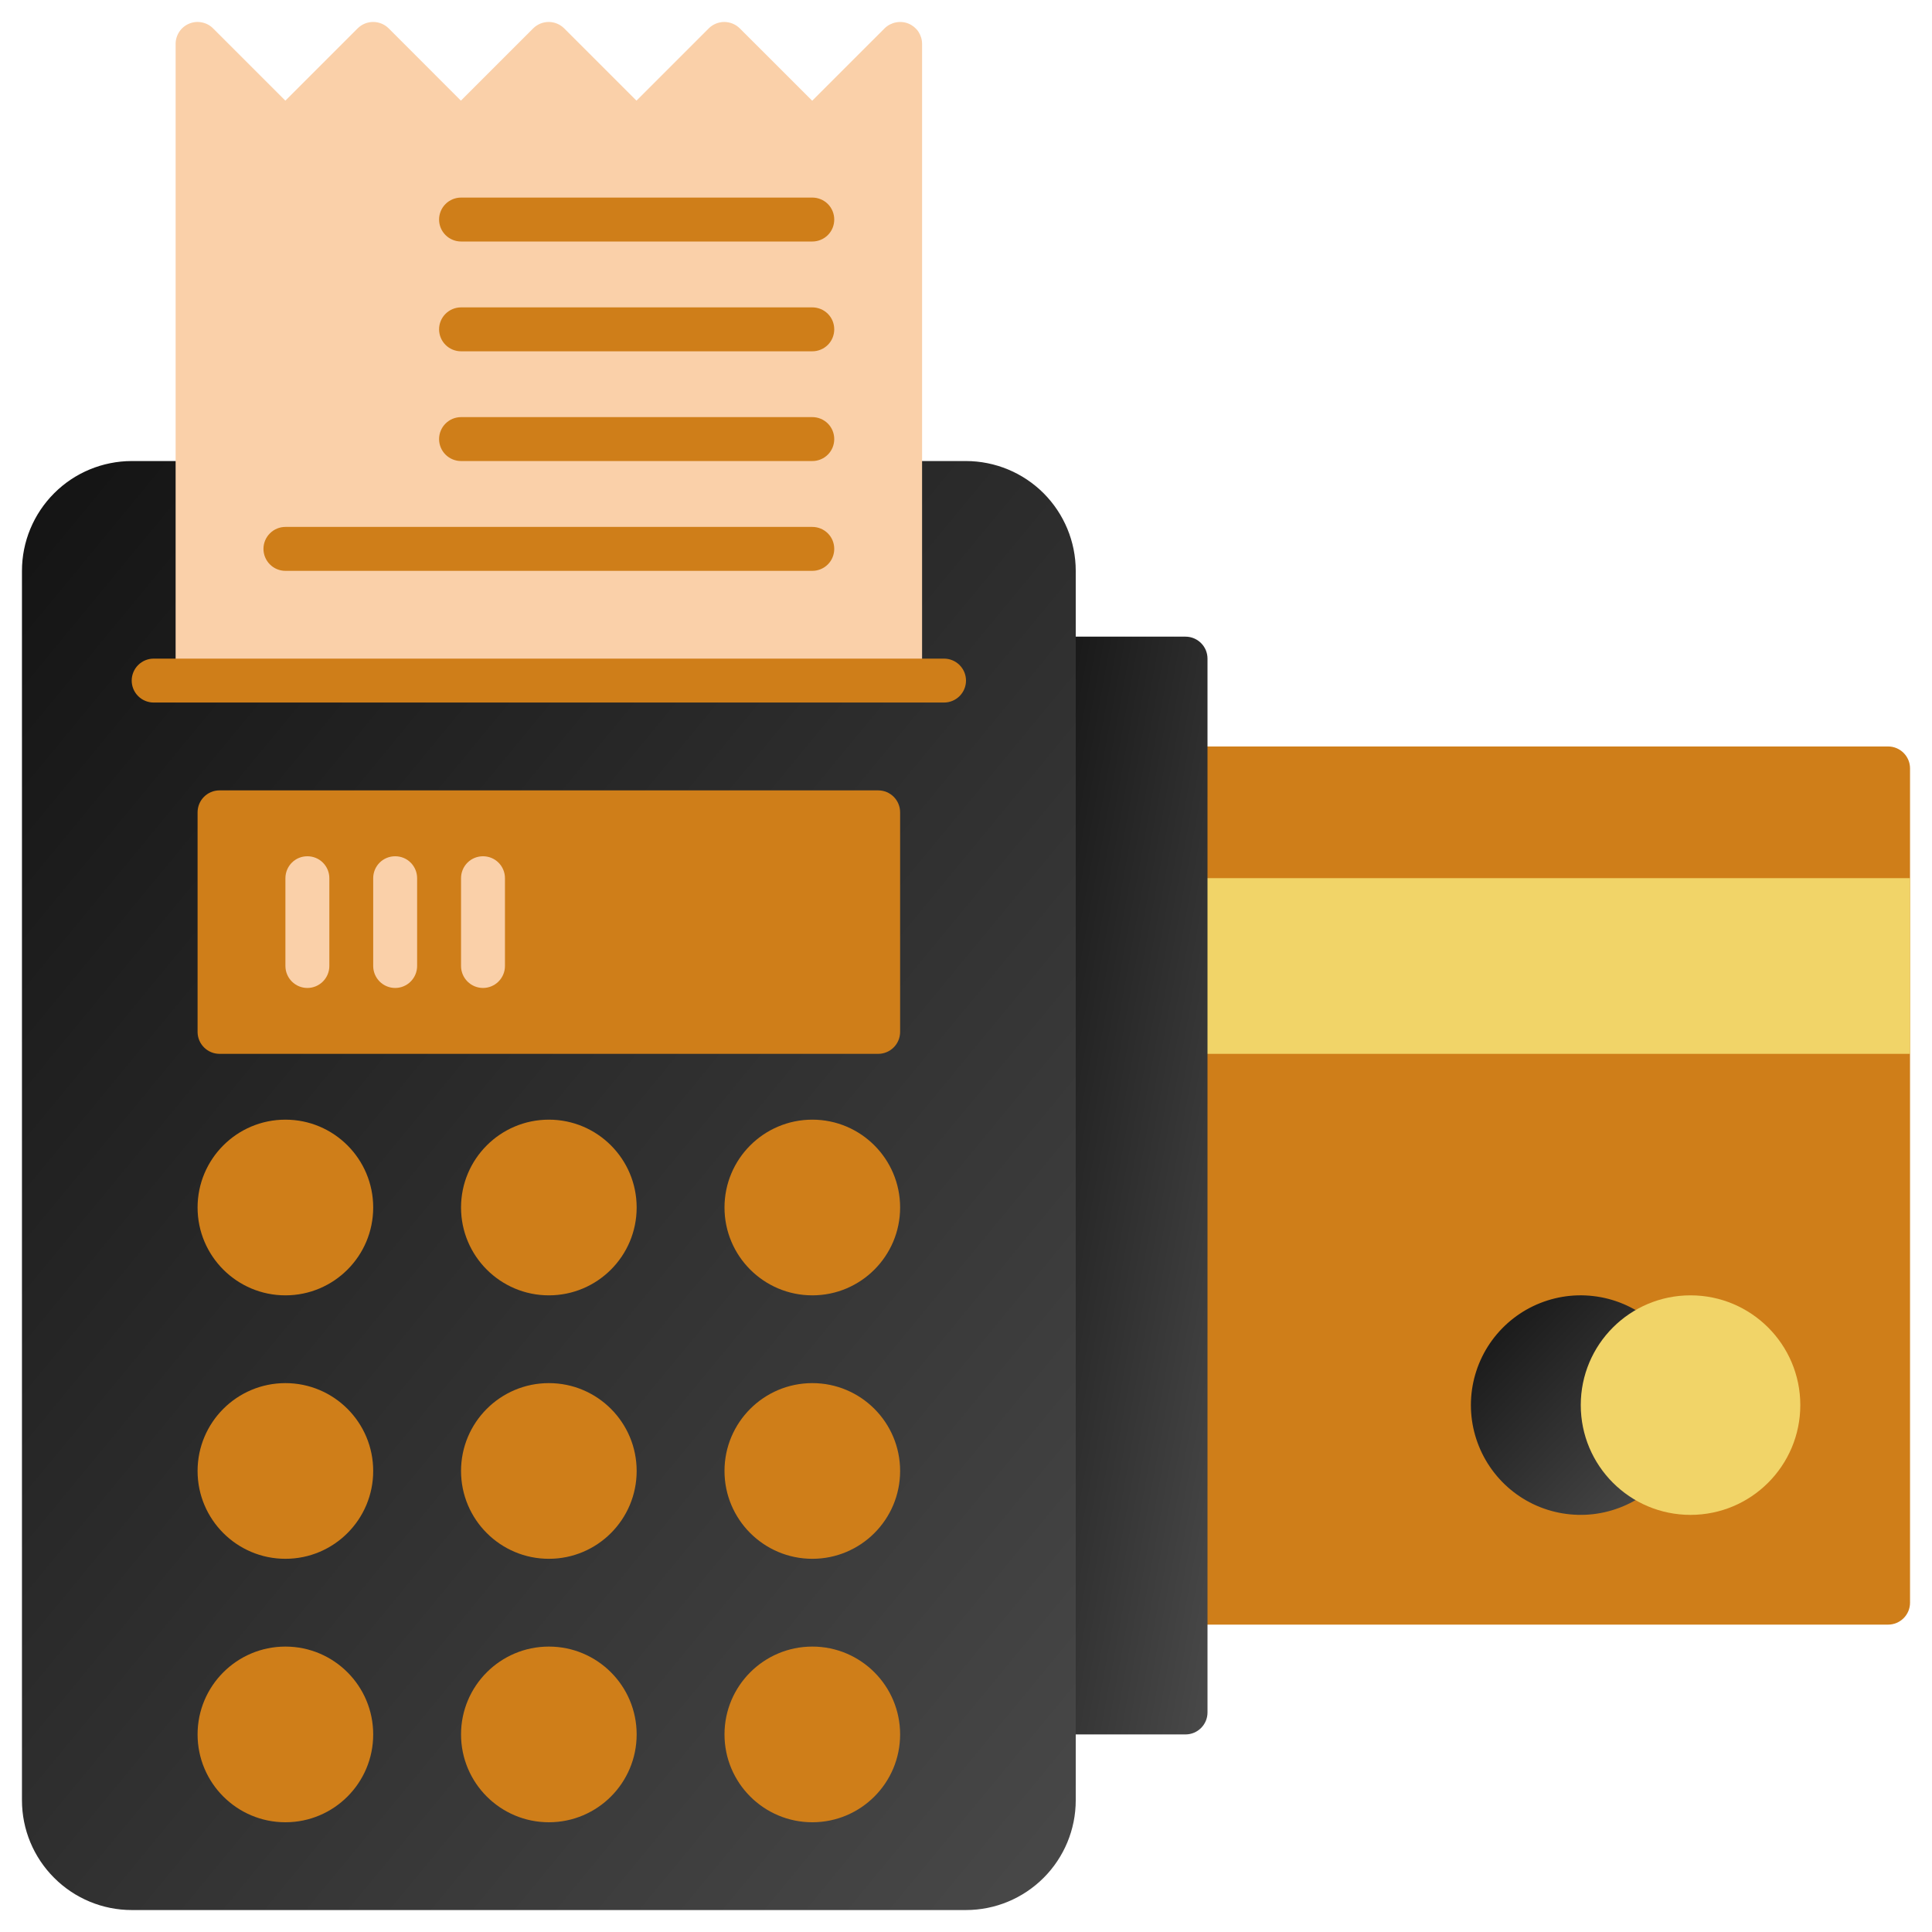 <svg width="30" height="30" viewBox="0 0 30 30" fill="none" xmlns="http://www.w3.org/2000/svg">
    <path d="M29.318 11.591H18.409C18.221 11.591 18.068 11.744 18.068 11.932V24.886C18.068 25.075 18.221 25.227 18.409 25.227H29.318C29.506 25.227 29.659 25.075 29.659 24.886V11.932C29.659 11.744 29.506 11.591 29.318 11.591Z" fill="#CF7E19"/>
    <path d="M29.659 13.636H18.068V16.364H29.659V13.636Z" fill="#F1D468"/>
    <path d="M18.409 9.886H16.364C16.175 9.886 16.023 10.039 16.023 10.227V26.591C16.023 26.779 16.175 26.932 16.364 26.932H18.409C18.597 26.932 18.75 26.779 18.75 26.591V10.227C18.75 10.039 18.597 9.886 18.409 9.886Z" fill="url(#paint0_linear_1475_297)"/>
    <path d="M25.227 21.818C25.227 21.665 25.261 21.514 25.327 21.376C25.393 21.238 25.49 21.117 25.61 21.021C25.65 20.99 25.682 20.949 25.705 20.903C25.727 20.857 25.739 20.806 25.739 20.755C25.739 20.703 25.727 20.653 25.705 20.607C25.683 20.56 25.65 20.52 25.61 20.488C25.359 20.287 25.057 20.161 24.738 20.125C24.419 20.088 24.096 20.143 23.806 20.282C23.517 20.421 23.273 20.639 23.102 20.91C22.931 21.182 22.84 21.497 22.84 21.818C22.84 22.139 22.931 22.454 23.102 22.726C23.273 22.998 23.517 23.216 23.806 23.355C24.096 23.494 24.419 23.548 24.738 23.512C25.057 23.475 25.359 23.349 25.61 23.148C25.65 23.117 25.683 23.076 25.705 23.03C25.727 22.984 25.739 22.933 25.739 22.882C25.739 22.83 25.727 22.78 25.705 22.733C25.682 22.687 25.65 22.647 25.61 22.615C25.49 22.52 25.393 22.398 25.327 22.261C25.261 22.122 25.227 21.971 25.227 21.818Z" fill="url(#paint1_linear_1475_297)"/>
    <path d="M15 7.159H13.977C13.887 7.159 13.8 7.195 13.736 7.259C13.672 7.323 13.636 7.41 13.636 7.5V10.227H3.409V7.5C3.409 7.41 3.373 7.323 3.309 7.259C3.245 7.195 3.159 7.159 3.068 7.159H2.045C1.594 7.16 1.16 7.339 0.841 7.659C0.521 7.979 0.341 8.412 0.341 8.864V27.955C0.341 28.407 0.521 28.84 0.841 29.159C1.16 29.479 1.594 29.659 2.045 29.659H15C15.452 29.659 15.885 29.479 16.205 29.159C16.524 28.84 16.704 28.407 16.704 27.955V8.864C16.704 8.412 16.524 7.979 16.205 7.659C15.885 7.339 15.452 7.16 15 7.159Z" fill="url(#paint2_linear_1475_297)"/>
    <path d="M8.523 20.114C9.276 20.114 9.886 19.503 9.886 18.75C9.886 17.997 9.276 17.386 8.523 17.386C7.77 17.386 7.159 17.997 7.159 18.75C7.159 19.503 7.77 20.114 8.523 20.114Z" fill="#CF7E19"/>
    <path d="M4.432 20.114C5.185 20.114 5.795 19.503 5.795 18.75C5.795 17.997 5.185 17.386 4.432 17.386C3.679 17.386 3.068 17.997 3.068 18.75C3.068 19.503 3.679 20.114 4.432 20.114Z" fill="#CF7E19"/>
    <path d="M12.614 20.114C13.367 20.114 13.977 19.503 13.977 18.75C13.977 17.997 13.367 17.386 12.614 17.386C11.861 17.386 11.25 17.997 11.25 18.75C11.25 19.503 11.861 20.114 12.614 20.114Z" fill="#CF7E19"/>
    <path d="M8.523 24.205C9.276 24.205 9.886 23.594 9.886 22.841C9.886 22.088 9.276 21.477 8.523 21.477C7.77 21.477 7.159 22.088 7.159 22.841C7.159 23.594 7.77 24.205 8.523 24.205Z" fill="#CF7E19"/>
    <path d="M4.432 24.205C5.185 24.205 5.795 23.594 5.795 22.841C5.795 22.088 5.185 21.477 4.432 21.477C3.679 21.477 3.068 22.088 3.068 22.841C3.068 23.594 3.679 24.205 4.432 24.205Z" fill="#CF7E19"/>
    <path d="M12.614 24.205C13.367 24.205 13.977 23.594 13.977 22.841C13.977 22.088 13.367 21.477 12.614 21.477C11.861 21.477 11.25 22.088 11.25 22.841C11.25 23.594 11.861 24.205 12.614 24.205Z" fill="#CF7E19"/>
    <path d="M8.523 28.296C9.276 28.296 9.886 27.685 9.886 26.932C9.886 26.179 9.276 25.568 8.523 25.568C7.77 25.568 7.159 26.179 7.159 26.932C7.159 27.685 7.77 28.296 8.523 28.296Z" fill="#CF7E19"/>
    <path d="M4.432 28.296C5.185 28.296 5.795 27.685 5.795 26.932C5.795 26.179 5.185 25.568 4.432 25.568C3.679 25.568 3.068 26.179 3.068 26.932C3.068 27.685 3.679 28.296 4.432 28.296Z" fill="#CF7E19"/>
    <path d="M12.614 28.296C13.367 28.296 13.977 27.685 13.977 26.932C13.977 26.179 13.367 25.568 12.614 25.568C11.861 25.568 11.25 26.179 11.25 26.932C11.25 27.685 11.861 28.296 12.614 28.296Z" fill="#CF7E19"/>
    <path d="M13.636 12.273H3.409C3.221 12.273 3.068 12.425 3.068 12.614V16.023C3.068 16.211 3.221 16.364 3.409 16.364H13.636C13.825 16.364 13.977 16.211 13.977 16.023V12.614C13.977 12.425 13.825 12.273 13.636 12.273Z" fill="#CF7E19"/>
    <path d="M14.108 0.367C14.046 0.341 13.977 0.335 13.911 0.348C13.845 0.361 13.784 0.393 13.736 0.44L12.612 1.564L11.488 0.441C11.456 0.409 11.418 0.384 11.377 0.367C11.335 0.35 11.291 0.341 11.246 0.341C11.202 0.341 11.157 0.35 11.116 0.367C11.075 0.384 11.037 0.409 11.005 0.441L9.883 1.563L8.761 0.441C8.697 0.377 8.61 0.341 8.52 0.341C8.43 0.341 8.343 0.377 8.279 0.441L7.157 1.563L6.036 0.441C5.972 0.377 5.885 0.341 5.794 0.341C5.704 0.341 5.617 0.377 5.553 0.441L4.431 1.563L3.309 0.441C3.262 0.393 3.201 0.361 3.135 0.348C3.069 0.334 3 0.341 2.938 0.367C2.875 0.393 2.822 0.436 2.785 0.492C2.747 0.549 2.727 0.614 2.727 0.682V10.568H14.318V0.682C14.318 0.614 14.298 0.549 14.261 0.492C14.223 0.436 14.17 0.393 14.108 0.367Z" fill="#FAD0A9"/>
    <path d="M12.614 8.182H4.432C4.341 8.182 4.255 8.218 4.191 8.282C4.127 8.346 4.091 8.432 4.091 8.523C4.091 8.613 4.127 8.7 4.191 8.764C4.255 8.828 4.341 8.864 4.432 8.864H12.614C12.704 8.864 12.791 8.828 12.855 8.764C12.919 8.7 12.954 8.613 12.954 8.523C12.954 8.432 12.919 8.346 12.855 8.282C12.791 8.218 12.704 8.182 12.614 8.182Z" fill="#CF7E19"/>
    <path d="M7.159 3.75H12.614C12.704 3.75 12.791 3.714 12.855 3.65C12.919 3.586 12.954 3.5 12.954 3.409C12.954 3.319 12.919 3.232 12.855 3.168C12.791 3.104 12.704 3.068 12.614 3.068H7.159C7.069 3.068 6.982 3.104 6.918 3.168C6.854 3.232 6.818 3.319 6.818 3.409C6.818 3.5 6.854 3.586 6.918 3.65C6.982 3.714 7.069 3.75 7.159 3.75Z" fill="#CF7E19"/>
    <path d="M12.614 6.477H7.159C7.069 6.477 6.982 6.513 6.918 6.577C6.854 6.641 6.818 6.728 6.818 6.818C6.818 6.909 6.854 6.995 6.918 7.059C6.982 7.123 7.069 7.159 7.159 7.159H12.614C12.704 7.159 12.791 7.123 12.855 7.059C12.919 6.995 12.954 6.909 12.954 6.818C12.954 6.728 12.919 6.641 12.855 6.577C12.791 6.513 12.704 6.477 12.614 6.477Z" fill="#CF7E19"/>
    <path d="M12.614 4.773H7.159C7.069 4.773 6.982 4.809 6.918 4.873C6.854 4.937 6.818 5.023 6.818 5.114C6.818 5.204 6.854 5.291 6.918 5.355C6.982 5.419 7.069 5.455 7.159 5.455H12.614C12.704 5.455 12.791 5.419 12.855 5.355C12.919 5.291 12.954 5.204 12.954 5.114C12.954 5.023 12.919 4.937 12.855 4.873C12.791 4.809 12.704 4.773 12.614 4.773Z" fill="#CF7E19"/>
    <path d="M4.773 15.341C4.682 15.341 4.596 15.305 4.532 15.241C4.468 15.177 4.432 15.09 4.432 15V13.636C4.432 13.546 4.468 13.459 4.532 13.395C4.596 13.331 4.682 13.296 4.773 13.296C4.863 13.296 4.95 13.331 5.014 13.395C5.078 13.459 5.114 13.546 5.114 13.636V15C5.114 15.09 5.078 15.177 5.014 15.241C4.95 15.305 4.863 15.341 4.773 15.341Z" fill="#FAD0A9"/>
    <path d="M6.136 15.341C6.046 15.341 5.959 15.305 5.895 15.241C5.831 15.177 5.795 15.09 5.795 15V13.636C5.795 13.546 5.831 13.459 5.895 13.395C5.959 13.331 6.046 13.296 6.136 13.296C6.227 13.296 6.314 13.331 6.377 13.395C6.441 13.459 6.477 13.546 6.477 13.636V15C6.477 15.09 6.441 15.177 6.377 15.241C6.314 15.305 6.227 15.341 6.136 15.341Z" fill="#FAD0A9"/>
    <path d="M7.5 15.341C7.41 15.341 7.323 15.305 7.259 15.241C7.195 15.177 7.159 15.09 7.159 15V13.636C7.159 13.546 7.195 13.459 7.259 13.395C7.323 13.331 7.41 13.296 7.5 13.296C7.59 13.296 7.677 13.331 7.741 13.395C7.805 13.459 7.841 13.546 7.841 13.636V15C7.841 15.09 7.805 15.177 7.741 15.241C7.677 15.305 7.59 15.341 7.5 15.341Z" fill="#FAD0A9"/>
    <path d="M14.659 10.909H2.386C2.296 10.909 2.209 10.873 2.145 10.809C2.081 10.745 2.045 10.659 2.045 10.568C2.045 10.478 2.081 10.391 2.145 10.327C2.209 10.263 2.296 10.227 2.386 10.227H14.659C14.749 10.227 14.836 10.263 14.9 10.327C14.964 10.391 15 10.478 15 10.568C15 10.659 14.964 10.745 14.9 10.809C14.836 10.873 14.749 10.909 14.659 10.909Z" fill="#CF7E19"/>
    <path d="M26.25 23.523C27.191 23.523 27.955 22.76 27.955 21.818C27.955 20.877 27.191 20.114 26.25 20.114C25.309 20.114 24.546 20.877 24.546 21.818C24.546 22.76 25.309 23.523 26.25 23.523Z" fill="#F1D468"/>
    <defs>
        <linearGradient id="paint0_linear_1475_297" x1="16.023" y1="9.886" x2="21.655" y2="10.907" gradientUnits="userSpaceOnUse">
            <stop stop-color="#131313"/>
            <stop offset="1" stop-color="#494949"/>
        </linearGradient>
        <linearGradient id="paint1_linear_1475_297" x1="22.84" y1="20.114" x2="26.047" y2="23.203" gradientUnits="userSpaceOnUse">
            <stop stop-color="#131313"/>
            <stop offset="1" stop-color="#494949"/>
        </linearGradient>
        <linearGradient id="paint2_linear_1475_297" x1="0.341" y1="7.159" x2="21.13" y2="24.288" gradientUnits="userSpaceOnUse">
            <stop stop-color="#131313"/>
            <stop offset="1" stop-color="#494949"/>
        </linearGradient>
    </defs>
</svg>
